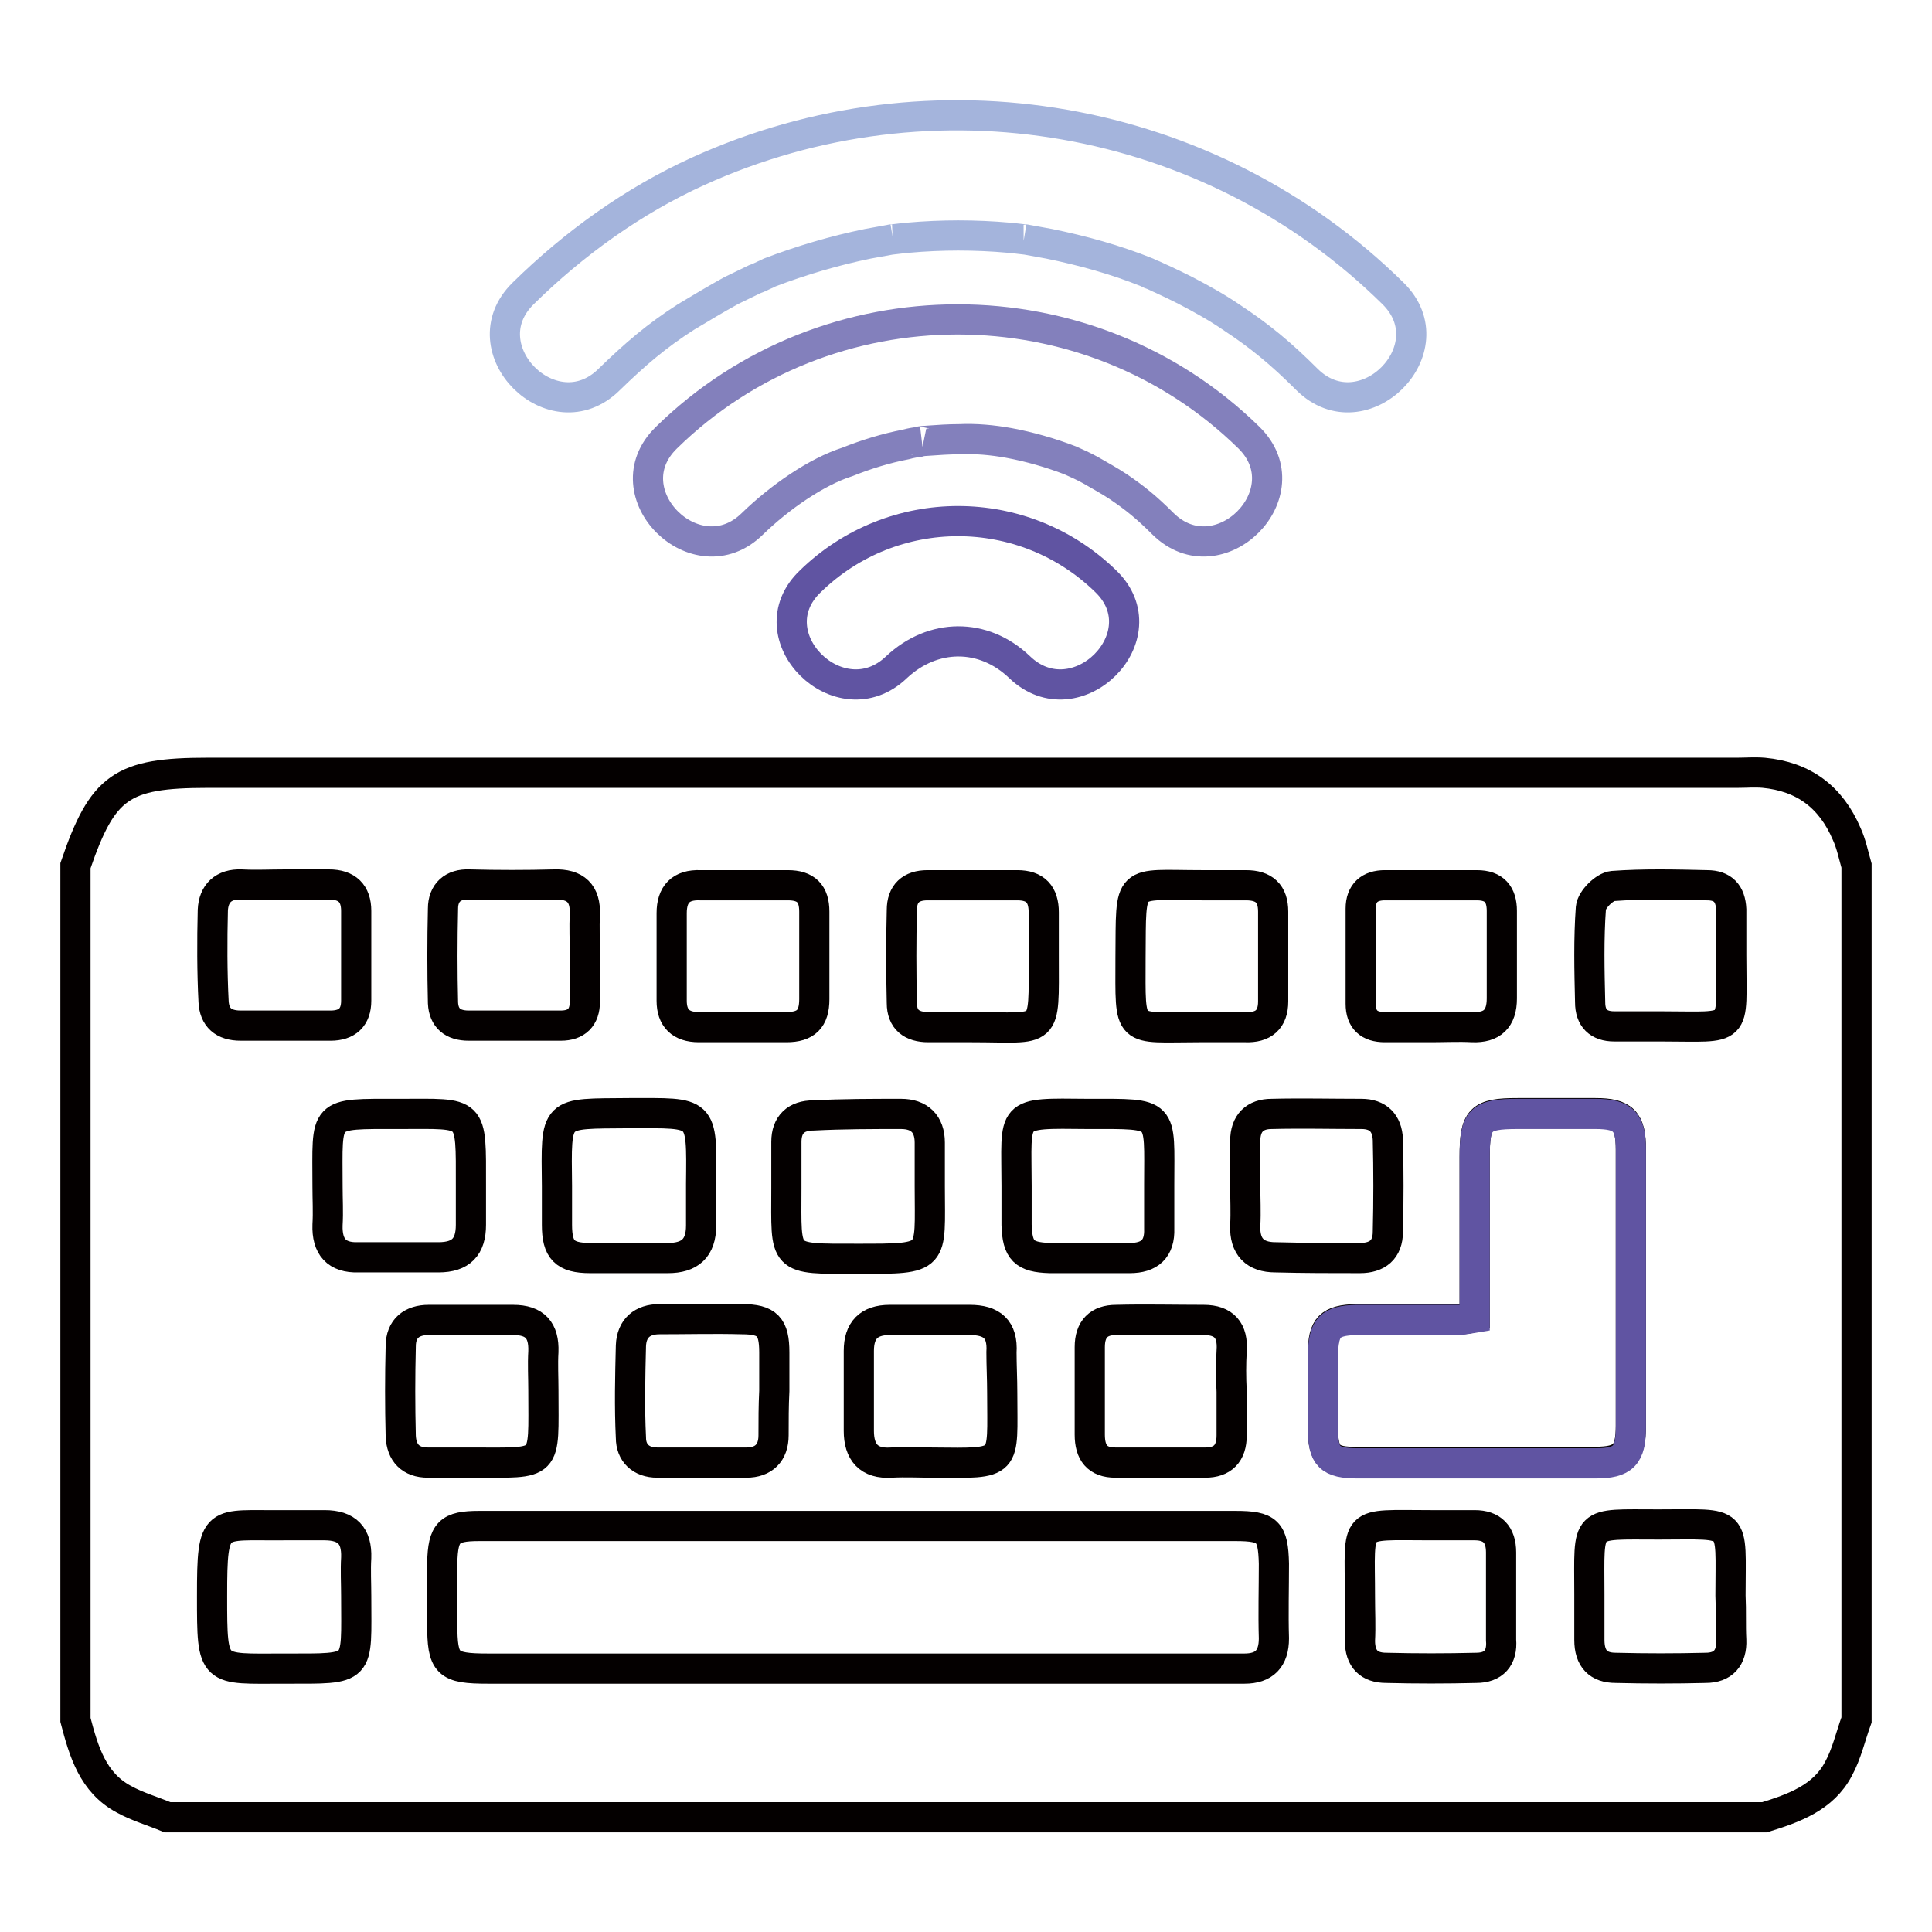 <?xml version="1.0" encoding="utf-8"?>
<!-- Svg Vector Icons : http://www.onlinewebfonts.com/icon -->
<!DOCTYPE svg PUBLIC "-//W3C//DTD SVG 1.1//EN" "http://www.w3.org/Graphics/SVG/1.1/DTD/svg11.dtd">
<svg version="1.1" xmlns="http://www.w3.org/2000/svg" xmlns:xlink="http://www.w3.org/1999/xlink" x="0px" y="0px" viewBox="0 0 256 256" enable-background="new 0 0 256 256" xml:space="preserve">
<g> <path stroke-width="4" fill-opacity="0" stroke="#040000"  d="M244.7,110.5c-2.1-4.9-5.7-7.6-11-8.1c-1.2-0.1-2.4,0-3.5,0H27.5c-11.4,0-13.9,1.8-17.5,12.3v113.2 c1.1,4.2,2.3,8.3,6.4,10.5c1.8,1,3.9,1.6,5.8,2.4h211.6c3.9-1.2,7.8-2.6,9.8-6.4c1.1-2,1.6-4.3,2.4-6.5V114.7 C245.6,113.3,245.3,111.8,244.7,110.5L244.7,110.5z M210.8,120.3c0.1-1.1,1.8-2.8,2.9-2.9c4.1-0.3,8.3-0.2,12.5-0.1 c2.1,0,3.1,1.1,3.2,3.2v6.1c0,10.5,1.1,9.4-9.4,9.4c-2,0-4.1,0-6.1,0c-2.1,0-3.2-1.1-3.2-3.2C210.6,128.6,210.5,124.4,210.8,120.3 L210.8,120.3z M180.3,120.4c0-2.1,1.2-3.1,3.2-3.1c4.1,0,8.1,0,12.2,0c2.3,0,3.3,1.2,3.3,3.4c0,3.9,0,7.7,0,11.6 c0,2.7-1.3,3.9-3.9,3.8c-1.8-0.1-3.6,0-5.5,0c-2,0-4.1,0-6.1,0c-2.1,0-3.2-1-3.2-3.1C180.3,128.7,180.3,124.5,180.3,120.4 L180.3,120.4z M159.3,117.3c1.9,0,3.8,0,5.8,0c2.4,0,3.6,1.1,3.6,3.5c0,3.9,0,7.9,0,11.9c0,2.4-1.3,3.5-3.7,3.4c-2.1,0-4.1,0-6.1,0 c-9.7,0-9.1,1.1-9.1-9.2C149.9,116.1,149.2,117.3,159.3,117.3L159.3,117.3z M163.2,184.4c0,1.9,0,3.8,0,5.8c0,2.4-1.2,3.6-3.5,3.6 c-4,0-7.9,0-11.9,0c-2.4,0-3.4-1.3-3.4-3.7c0-3.8,0-7.7,0-11.6c0-2.4,1.2-3.6,3.5-3.6c3.8-0.1,7.7,0,11.6,0c2.7,0,3.9,1.4,3.7,4.1 C163.1,180.7,163.1,182.5,163.2,184.4L163.2,184.4z M144.2,147.6c10.2,0,9.4-0.4,9.4,9.4c0,1.9,0,3.8,0,5.8 c0.1,2.7-1.3,3.9-3.9,3.9c-3.5,0-7.1,0-10.6,0c-3.4-0.1-4.3-1-4.4-4.4c0-1.7,0-3.4,0-5.1C134.7,147.2,133.6,147.5,144.2,147.6 L144.2,147.6z M119.5,120.6c0-2.2,1.2-3.3,3.4-3.3c3.9,0,7.9,0,11.9,0c2.4,0,3.5,1.2,3.5,3.6v5.8c0,10.7,0.6,9.4-9.5,9.4 c-1.9,0-3.8,0-5.8,0c-2.2,0-3.5-1-3.5-3.2C119.4,128.7,119.4,124.6,119.5,120.6L119.5,120.6z M132.8,184.6c0,9.6,0.9,9.3-9.2,9.2 c-1.8,0-3.6-0.1-5.5,0c-3,0.2-4.3-1.4-4.3-4.2c0-3.5,0-7.1,0-10.6c0-2.7,1.3-4.1,4.1-4.1c3.5,0,7.1,0,10.6,0c2.9,0,4.4,1.2,4.2,4.3 C132.7,180.9,132.8,182.7,132.8,184.6L132.8,184.6z M119.4,147.6c2.4,0,3.8,1.3,3.8,3.8v5.8c0,9.7,0.9,9.6-9.6,9.6 c-10.1,0-9.4,0.3-9.4-9.4c0-2,0-4.1,0-6.1c0-2.3,1.3-3.5,3.6-3.5C111.7,147.6,115.6,147.6,119.4,147.6z M89,121 c0-2.5,1.2-3.8,3.8-3.7c3.9,0,7.7,0,11.6,0c2.4,0,3.5,1.1,3.5,3.5c0,3.9,0,7.7,0,11.6c0,2.6-1.1,3.7-3.7,3.7c-1.8,0-3.6,0-5.5,0 c-2,0-4.1,0-6.1,0c-2.4,0-3.6-1.2-3.6-3.5C89,128.7,89,124.8,89,121L89,121z M102.5,190.2c0,2.3-1.3,3.6-3.6,3.6 c-3.9,0-7.9,0-11.8,0c-2.2,0-3.5-1.3-3.5-3.3c-0.2-4.1-0.1-8.1,0-12.2c0.1-2.3,1.5-3.5,3.8-3.5c3.6,0,7.3-0.1,10.9,0 c3.4,0,4.3,1,4.3,4.4c0,1.7,0,3.4,0,5.1C102.5,186.3,102.5,188.2,102.5,190.2L102.5,190.2z M83.4,147.5c9.8,0,9.6-0.5,9.5,9.4 c0,1.8,0,3.6,0,5.5c0,3-1.5,4.3-4.4,4.3c-3.4,0-6.8,0-10.3,0c-3.4,0-4.4-1.1-4.4-4.4c0-1.7,0-3.4,0-5.1 C73.7,147,73.3,147.6,83.4,147.5z M58.7,120.4c0-2.1,1.3-3.3,3.5-3.2c3.8,0.1,7.5,0.1,11.2,0c2.9-0.1,4.2,1.2,4.1,4 c-0.1,1.7,0,3.4,0,5.1c0,2.1,0,4.3,0,6.4c0,2.1-1.1,3.2-3.2,3.2c-4.1,0-8.1,0-12.2,0c-2.1,0-3.3-1-3.4-3 C58.6,128.8,58.6,124.6,58.7,120.4z M28.2,120.6c0.1-2.2,1.4-3.5,3.8-3.4c1.9,0.1,3.8,0,5.8,0c1.9,0,3.9,0,5.8,0 c2.4,0,3.6,1.2,3.6,3.5c0,4,0,7.9,0,11.9c0,2.2-1.2,3.3-3.4,3.3c-4,0-7.9,0-11.9,0c-2.3,0-3.5-1.1-3.6-3.2 C28.1,128.8,28.1,124.7,28.2,120.6L28.2,120.6z M47.2,206.4c-0.1,1.7,0,3.4,0,5.1c0,10,0.8,9.6-9.5,9.6c-9.6,0-9.6,0.7-9.6-9.6 c0-10.6,0.4-9.3,9.5-9.4c1.8,0,3.6,0,5.4,0C46,202.1,47.3,203.5,47.2,206.4L47.2,206.4z M43.4,162.3c0.1-1.7,0-3.4,0-5.1 c0-10-0.8-9.6,9.5-9.6c9.9,0,9.5-0.7,9.5,9.6c0,1.7,0,3.4,0,5.1c0,2.9-1.3,4.3-4.3,4.3c-3.5,0-7.1,0-10.6,0 C44.6,166.7,43.3,165.2,43.4,162.3z M53.1,190.3c-0.1-4-0.1-7.9,0-11.9c0-2.4,1.5-3.5,3.7-3.5c3.8,0,7.5,0,11.2,0 c2.9,0,4.1,1.4,4,4.2c-0.1,1.7,0,3.4,0,5.1c0,10.3,0.8,9.6-9.5,9.6h-5.8C54.4,193.8,53.2,192.5,53.1,190.3L53.1,190.3z  M168.8,217.1c0,2.7-1.3,4-3.9,4c-3.6,0-7.3,0-10.9,0H64.7c-5.5,0-6.1-0.6-6.1-6c0-2.7,0-5.3,0-8c0.1-4.1,0.9-4.9,4.9-4.9h50.4 c16.6,0,33.2,0,49.8,0c4.3,0,5,0.7,5.1,5C168.8,210.5,168.7,213.8,168.8,217.1L168.8,217.1z M169,166.6c-2.7,0-4.1-1.4-4-4.2 c0.1-1.8,0-3.6,0-5.4c0-1.9,0-3.8,0-5.8c0-2.4,1.3-3.6,3.5-3.6c4-0.1,7.9,0,11.9,0c2.2,0,3.4,1.2,3.5,3.4c0.1,4.1,0.1,8.1,0,12.2 c0,2.4-1.4,3.5-3.7,3.5C176.4,166.7,172.7,166.7,169,166.6L169,166.6z M175.3,189.3c0-3.3,0-6.6,0-10c0-3.5,0.9-4.4,4.4-4.5 c4.6-0.1,9.2,0,13.8,0c0.6,0,1.3-0.1,1.9-0.3v-21.2c0-5.1,0.7-5.8,5.7-5.8c6.1,0,4.2,0,10.3,0c3.7,0,4.7,1,4.7,4.8 c0,12.2,0,24.4,0,36.6c0,3.8-1,4.8-4.7,4.8c-13.2,0-18.4,0-31.5,0C176.2,193.8,175.3,192.9,175.3,189.3L175.3,189.3z M195.6,221 c-4,0.1-7.9,0.1-11.9,0c-2.3,0-3.5-1.2-3.5-3.6c0.1-1.9,0-3.8,0-5.8c0-10.4-1.1-9.5,9.4-9.5c1.9,0,3.8,0,5.8,0 c2.3,0,3.5,1.2,3.5,3.6c0,3.8,0,7.7,0,11.6C199.1,219.7,197.9,221,195.6,221L195.6,221z M229.4,217.3c0.1,2.4-1.1,3.7-3.4,3.7 c-4,0.1-7.9,0.1-11.9,0c-2.3,0-3.5-1.2-3.5-3.7c0-2,0-4.1,0-6.1c0-9.9-0.8-9.2,9.2-9.2c10.5,0,9.5-0.9,9.5,9.4 C229.4,213.5,229.3,215.4,229.4,217.3L229.4,217.3z"/> <path stroke-width="4" fill-opacity="0" stroke="#a4b4dc"  d="M80.7,50.3c-7.4,7.3-18.8-4.1-11.4-11.4c6.7-6.6,14.6-12.3,23.2-16.2c31-14.1,67.8-7.8,92.1,16.2 c7.4,7.3-4,18.7-11.4,11.4c-3.5-3.5-6.3-5.8-10.1-8.3c-1.9-1.3-3.9-2.4-6-3.5c-1-0.5-2-1-3.1-1.5c-0.5-0.2-1-0.5-1.6-0.7l-0.4-0.2 c-4.2-1.7-8.6-2.9-13-3.8c-1.1-0.2-2.2-0.4-3.3-0.6c1.3,0.2-1.7-0.2-2-0.2c-2.2-0.2-4.5-0.3-6.7-0.3s-4.5,0.1-6.7,0.3 c-0.3,0-3.3,0.4-2,0.2c-1.1,0.2-2.2,0.4-3.3,0.6c-4.4,0.9-8.8,2.2-13,3.8l-0.4,0.2c-0.5,0.2-1,0.5-1.6,0.7c-1,0.5-2.1,1-3.1,1.5 c-2,1.1-4,2.3-6,3.5C87,44.5,84.2,46.9,80.7,50.3z"/> <path stroke-width="4" fill-opacity="0" stroke="#8380bc"  d="M99.7,69.4c-7.4,7.3-18.9-4.1-11.4-11.4c21.3-20.9,55.9-20.9,77.2,0c7.4,7.3-4,18.7-11.4,11.4 c-2.2-2.2-3.7-3.4-5.9-4.9c-1.2-0.8-2.5-1.5-3.7-2.2c-0.9-0.5-1.8-0.9-2.7-1.3c-2.6-1-5.4-1.8-8.1-2.3c-2.2-0.4-4.4-0.6-6.6-0.5 c-1.4,0-2.8,0.1-4.2,0.2c-0.4,0-1.9,0.2-0.8,0.1c-0.7,0.1-1.4,0.2-2.1,0.4c-2.6,0.5-5.2,1.3-7.7,2.3 C108.2,62.5,103.3,65.9,99.7,69.4L99.7,69.4z"/> <path stroke-width="4" fill-opacity="0" stroke="#6054a2"  d="M146.5,77c7.5,7.2-3.9,18.6-11.4,11.4c-4.8-4.6-11.5-4.5-16.3,0c-7.5,7.2-19-4.2-11.4-11.4 C118.3,66.4,135.6,66.4,146.5,77z M216.1,152.4c0-3.8-1-4.8-4.7-4.8c-6.1,0-4.2,0-10.3,0c-5,0-5.7,0.7-5.7,5.8v21.2 c-0.6,0.1-1.2,0.2-1.9,0.3c-4.6,0-9.2,0-13.8,0c-3.5,0.1-4.3,1-4.4,4.5c0,3.3,0,6.6,0,10c0,3.6,0.9,4.5,4.6,4.5 c13.2,0,18.4,0,31.5,0c3.7,0,4.7-1,4.7-4.8C216.1,176.8,216.1,164.6,216.1,152.4z"/></g>
</svg>